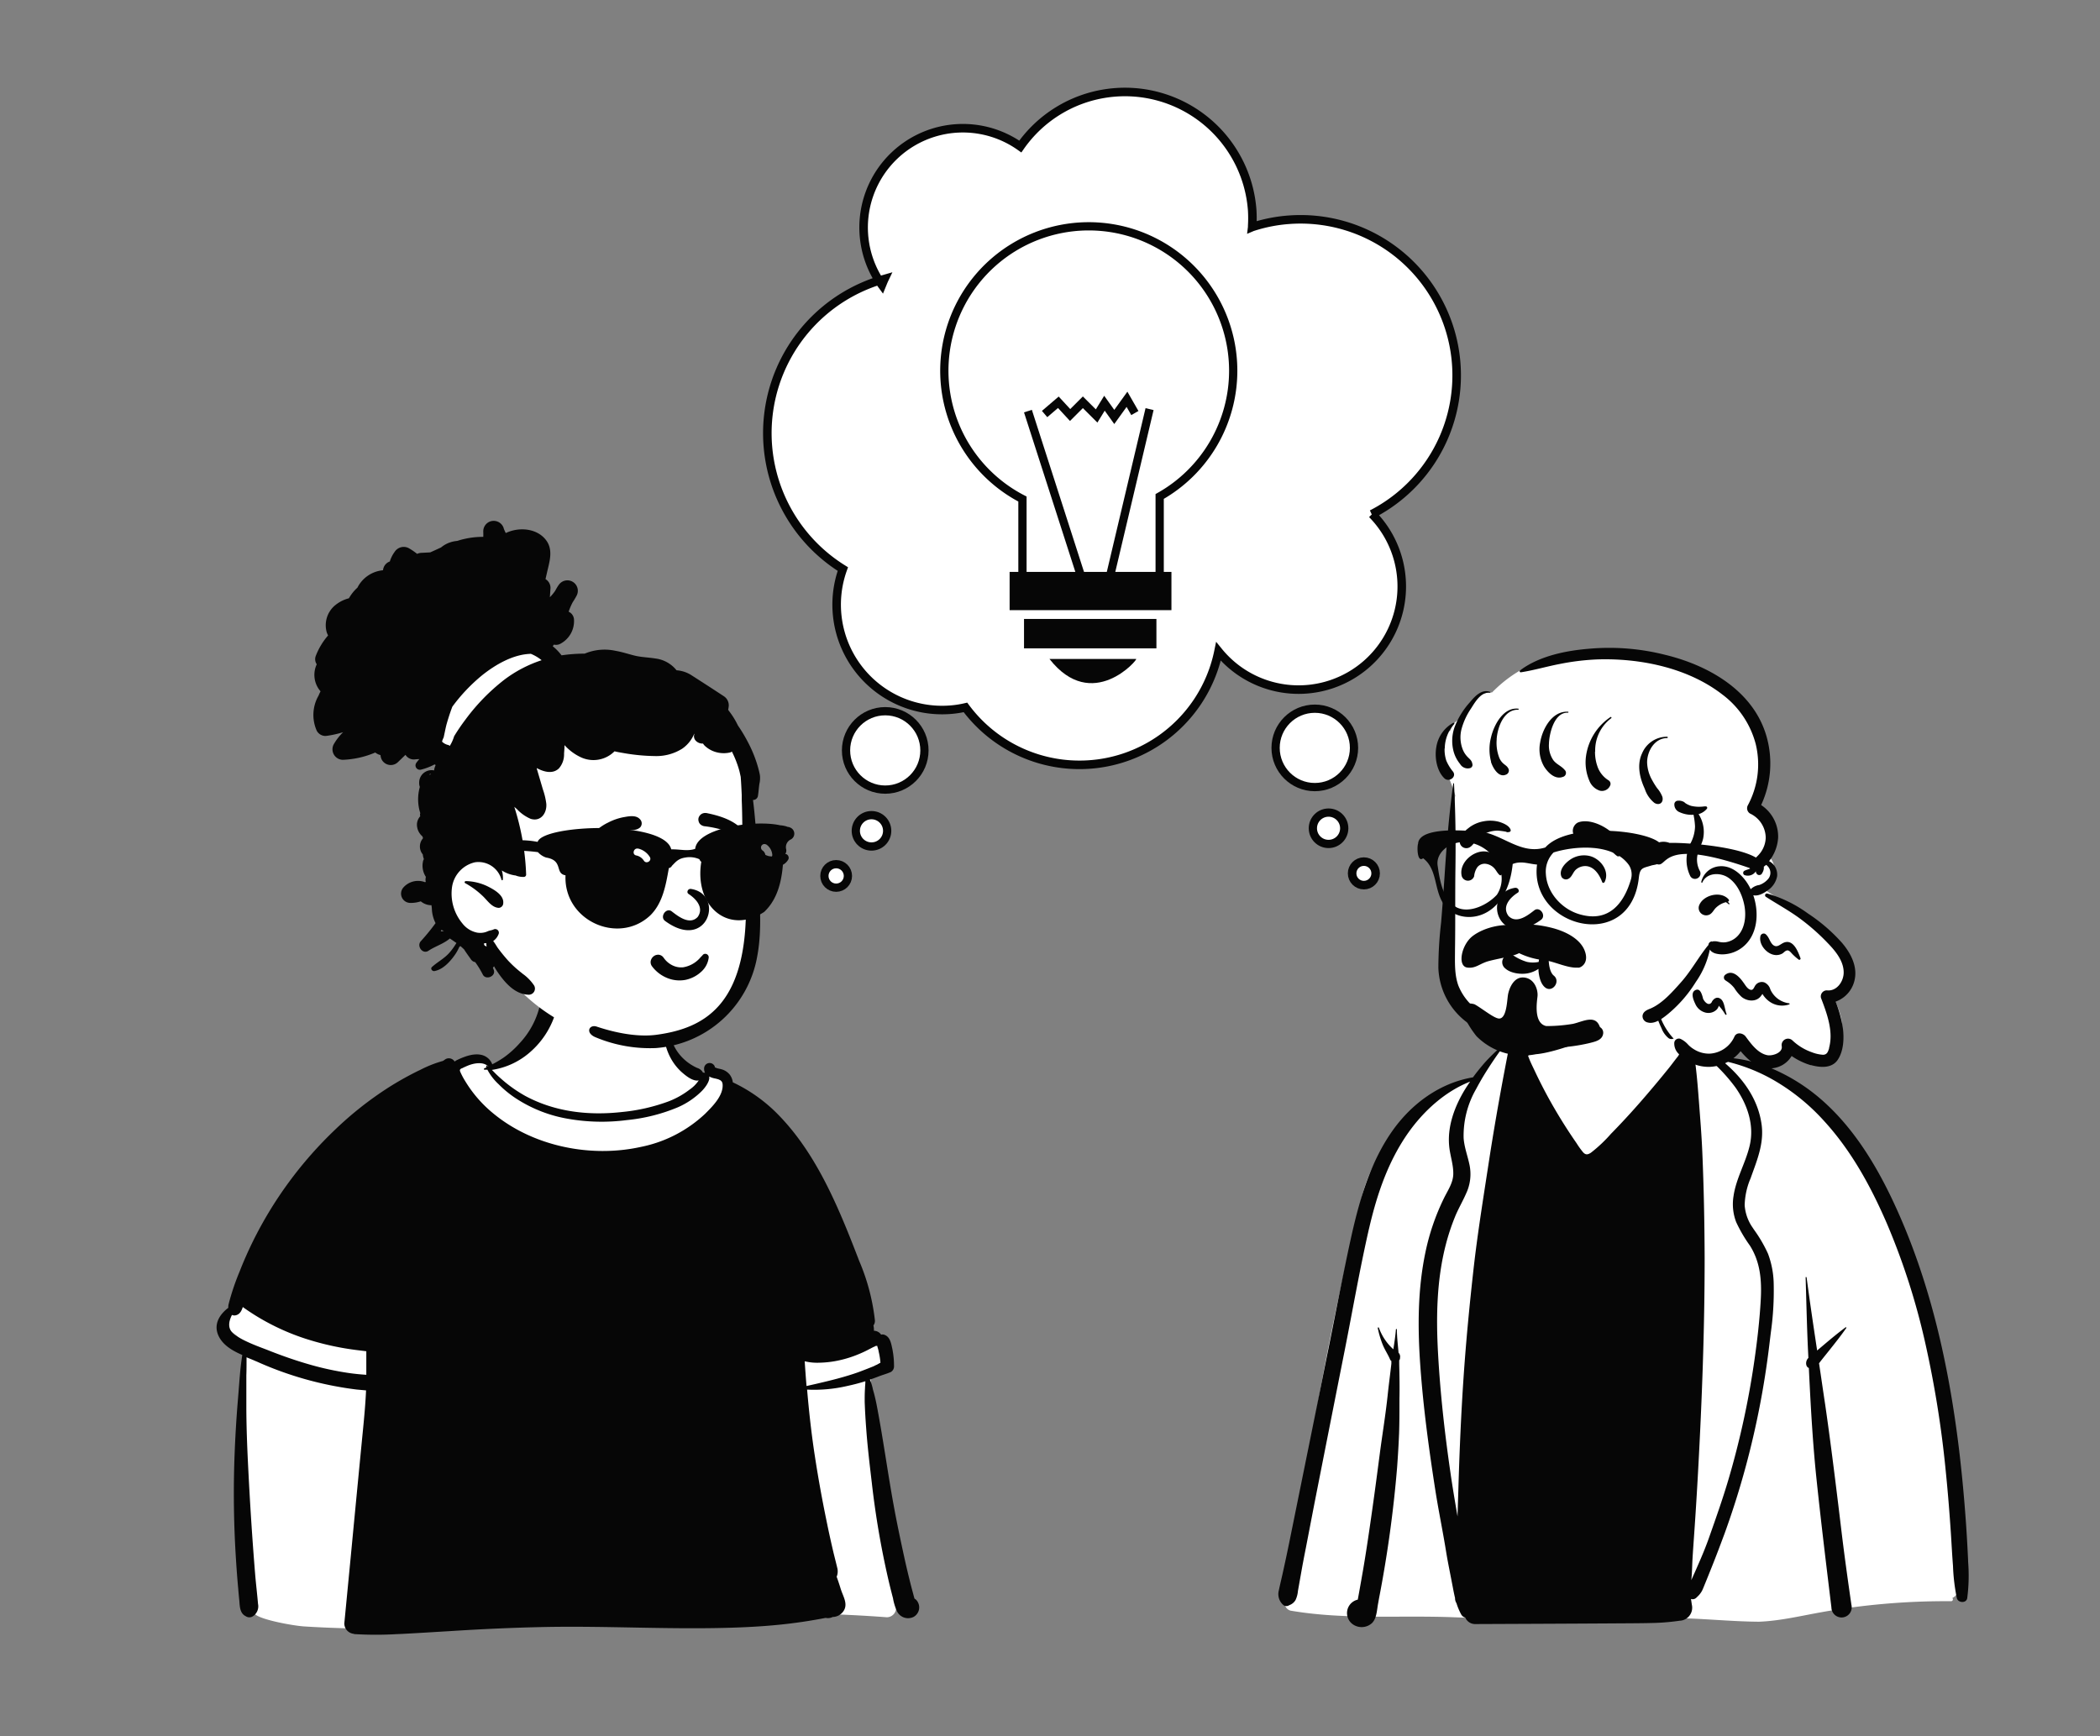 <svg id="Capa_1" data-name="Capa 1" xmlns="http://www.w3.org/2000/svg" viewBox="0 0 508.85 420.81"><rect x="0" y="0" width="508.85" height="420.81" fill="#808080" stroke="none"/><title>Mesa de trabajo 35</title><path d="M332.48,124.59a25,25,0,1,1-37.23,33.29,34.38,34.38,0,0,1-61.31,13.56,24,24,0,0,1-3.81.57,25.54,25.54,0,0,1-25.9-34.1A38.79,38.79,0,0,1,213,68c.22.36.45.72.7,1.06.2-.49.4-1,.61-1.44L213,68a24.05,24.05,0,0,1,34.23-32.49,30.92,30.92,0,0,1,56.19,15.45,32.19,32.19,0,0,1,0,3.8,1.11,1.11,0,0,1,0,.26,1.27,1.27,0,0,1,.18-.06,37.07,37.07,0,0,1,8.81-1.71,37.82,37.82,0,0,1,20,71.37Z" fill="#fff" stroke="#060606" stroke-miterlimit="10" stroke-width="2.07" fill-rule="evenodd"/><g id="Introduction"><g id="variations"><g id="images"><path d="M73.68,394.16q3.79.24,7.59.37c33.07,1.24,66.11-2.53,99.16-3.36a324.37,324.37,0,0,1,34.44.77,2.27,2.27,0,0,0,2.27-2.27c-2.12-18.31-4.77-36.58-6.15-55a8.44,8.44,0,0,1,.46-2.86c.06-.07.39-.88.68-.93-.09.07.34-.05.06,0,1.66-.27,3.29-2.06,2.08-3.78-12.4-19-29.34-36.39-34.79-59-1.29-6.1-5.94-6.48-10.89-9-1.55-.92-5.33-3.47-5.94-5.24-1.47-6.38,1.11-12.64-6.45-15.22-5-1.39-13.81-2.56-18.86-1.1-6.16,2-5.69,9-9.27,13.78-1.85,2.76-5,6.54-7.9,7-1.41.21-2.45-2.64-3.86-2.45-21.94,5.33-51.83,41.7-61.26,61.83-2.13,6.34,4.72,4.43,4.3,10.79-.52,12.08-1.65,27.55-1,39.65.63,7,.17,14.37,2.35,21.13-.59.71.25,1.43.94,1.74C62.53,392.46,71.06,394,73.68,394.16Z" fill="#fff" fill-rule="evenodd"/><path d="M130.8,243.72c.57-2.57,4.66-1.47,4,1.09a20.47,20.47,0,0,1-6.51,10.31,18,18,0,0,1-9.1,4.17c.31.3.61.62.92.93.71.7,1.46,1.35,2.23,2a33,33,0,0,0,5,3.41c7.21,3.87,15.35,4.76,23.4,3.86A45,45,0,0,0,162,266.92a20.13,20.13,0,0,0,4.71-2.57l.37-.28a8.2,8.2,0,0,0,2.23-2.24c-1.43.32-3.24-1.21-4.23-2.09a12.71,12.71,0,0,1-2.67-3.51c-1.32-2.52-2-5.78-.91-8.48a.17.17,0,0,1,.33.05c.33,3.15,1.18,6.1,3.44,8.44a11.78,11.78,0,0,0,3.51,2.5l.19.08a2.47,2.47,0,0,1,1.38,1.12.82.82,0,0,1,.27,0l.22.07a2.23,2.23,0,0,1-.23-1.1,1.34,1.34,0,0,1,2.65-.23c-.06-.19-.14,0,0,.05a.07.07,0,0,1,0-.05v0h0v0h0s0,.06,0,.09v0a.13.13,0,0,0,0-.06v0l.08,0h0l.29.13c.38.14.8.18,1.19.3a3.85,3.85,0,0,1,2.09,1.41,4,4,0,0,1,.66,1.75,38,38,0,0,1,10.16,7c6.57,6.4,11.15,14.42,14.91,22.73,1.91,4.22,3.62,8.54,5.29,12.87l.26.68A50.75,50.75,0,0,1,212,320a1.82,1.82,0,0,1-.36,1.22,4.32,4.32,0,0,1,.12,1.12.91.91,0,0,1,0,.17,2.13,2.13,0,0,1,1.75.95,1.15,1.15,0,0,1,.71,0c1.47.47,1.7,2.08,2,3.43a20.9,20.9,0,0,1,.41,4.25,1.56,1.56,0,0,1-.78,1.37c-.93.41-1.93.67-2.9,1.05-.72.28-1.44.54-2.17.79a11.67,11.67,0,0,1,.75,2.44c.35,1.16.62,2.33.86,3.52,1.57,8.11,2.66,16.3,4.14,24.42.74,4.07,1.59,8.11,2.47,12.15q.65,3,1.38,5.94c.26,1.06.53,2.11.82,3.16l.24.91.15.53h0a2,2,0,0,1,.79.82,2.63,2.63,0,0,1-1,3.61,3,3,0,0,1-4-1.29,12.87,12.87,0,0,1-1-3.24c-.31-1.18-.61-2.37-.9-3.56a209,209,0,0,1-4.24-24.47l-.07-.59c-.5-4.24-1-8.48-1.3-12.74q-.24-3.13-.35-6.27c0-1.08,0-2.16.08-3.24,0-.47.07-.95.08-1.42V335c0-.05,0-.11,0-.18v-.08c-1.46.46-2.94.84-4.43,1.16a35.44,35.44,0,0,1-9.68.87c.46,5.38,1.05,10.74,1.87,16.06q1.18,7.7,2.75,15.33c.51,2.55,1.07,5.1,1.66,7.64.32,1.36.68,2.71,1,4.07a3.4,3.4,0,0,1-.12,2.25c.37,1,.71,2.05,1,3l.1.29c.58,1.69,1.68,3.42.53,5.08a3.21,3.21,0,0,1-2.53,1.38l-.06,0a2.51,2.51,0,0,1-1.7.22c-.87.17-1.75.33-2.63.48-2.16.38-4.34.69-6.52.95-4.15.49-8.33.76-12.5.91-15.3.55-30.6-.41-45.9-.14-7.8.15-15.59.5-23.37,1-3.88.23-7.77.48-11.65.68l-1.21.05a86.25,86.25,0,0,1-10.42,0,.34.34,0,0,1-.16-.07,2.54,2.54,0,0,1-2.28-2.52L85,377.15q1.38-14.5,2.79-29l.14-1.4c.32-3.26.62-6.52.77-9.79l-2.31-.21A84,84,0,0,1,62.28,330l-.32-.13c-.69-.31-1.45-.61-2.22-.93,0,1.48,0,3-.05,4.42,0,2.43,0,4.86,0,7.28,0,5,.2,10,.45,15,.44,8.81,1,17.62,1.73,26.42.2,2.21.46,4.42.65,6.63a2.88,2.88,0,0,1-1.35,3.08,1.57,1.57,0,0,1-1.62-.08C58.14,391,58.1,389.4,58,388c-.11-1-.2-2.07-.29-3.11-.2-2.21-.37-4.43-.51-6.64a247.91,247.91,0,0,1-.33-26.43q.25-6.19.76-12.38l.08-1c.28-3.29.46-6.74,1-10.06-2.33-1-4.63-2.34-5.7-4.52-1.39-2.83.14-5.26,2.31-6.92a2.79,2.79,0,0,1,.06-.82,57.42,57.42,0,0,1,2.67-7.94c1-2.58,2.14-5.13,3.37-7.62a96.29,96.29,0,0,1,19.78-26.79,84.27,84.27,0,0,1,13.07-10.3,76.27,76.27,0,0,1,7.16-4l.37-.17a28.65,28.65,0,0,1,5.54-2.19l.61-.42a1.64,1.64,0,0,1,2.21.58,3.39,3.39,0,0,1,.75-.45l.28-.13c1.71-.77,3.76-1.49,5.62-1a3.65,3.65,0,0,1,2.47,2.24,24.74,24.74,0,0,0,2.75-1.62,22.81,22.81,0,0,0,3.93-3.54A20,20,0,0,0,130.8,243.72Zm81.74,82.42a1.24,1.24,0,0,1-.51.05c.32,0-.31.22-.49.31h0l-1,.52c-.75.4-1.52.76-2.31,1.09a27.47,27.47,0,0,1-4.78,1.54,24.7,24.7,0,0,1-4.92.6,12.67,12.67,0,0,1-3.54-.35q.19,3,.44,6l2.25-.51c2.24-.52,4.48-1.05,6.7-1.69,1.66-.48,3.3-1,4.92-1.65.85-.32,1.69-.66,2.53-1a12,12,0,0,0,1.18-.62l.33-.18a17.19,17.19,0,0,0-.42-2.65C212.85,327.1,212.67,326.62,212.54,326.14ZM58.83,316.76c-.29.92-.73,1.79-1.72,2a1.39,1.39,0,0,1-.9-.09l-.06.12c-.82,1.68-1.06,3.46.83,4.76a19.72,19.72,0,0,0,2.74,1.54c1.71.82,3.54,1.48,5.26,2.14l.34.14c3.08,1.21,6.21,2.31,9.39,3.23a71.78,71.78,0,0,0,9.83,2.15c1.4.2,2.81.34,4.22.43,0-1.9,0-3.8,0-5.71l-1.48-.18c-1.47-.17-2.93-.38-4.39-.64a67.67,67.67,0,0,1-9-2.26A55.73,55.73,0,0,1,58.83,316.76Zm59.52-58.27c-1.23-1.3-3.59-.83-5.08-.2-.45.19-.9.39-1.33.62l-.09,0c-.5.29-.5.46-.25,1a17.73,17.73,0,0,0,1.18,2.19,30.4,30.4,0,0,0,6.91,7.87c9.63,7.87,23.46,10.64,35.51,8a31.85,31.85,0,0,0,15.61-8l.38-.38c1.72-1.72,4.07-4.2,3.91-6.75-.08-1.22-1.08-1.29-2.1-1.53a4.22,4.22,0,0,1-1.16-.43c.28,1.2-1.21,3-2,3.74a19,19,0,0,1-5.59,3.73,42.68,42.68,0,0,1-12.35,3.1,47.18,47.18,0,0,1-14.43-.34,33.25,33.25,0,0,1-11.77-4.48,25.76,25.76,0,0,1-4.6-3.59l-.29-.29a13.25,13.25,0,0,1-2.71-3.51c-.22,0-.44,0-.67,0s-.24-.23-.08-.31l.53-.28a2.45,2.45,0,0,1-.08-.29.1.1,0,0,1,.15-.11l.3.2Z" fill="#060606" fill-rule="evenodd"/><path d="M181.05,198.24c-.51-6.5.27-13.31-2.23-19.48-4.37-10.25-16.61-13.67-26.11-17.57-3.8-1.12-16.6-1.28-21.05-2.77-10.08-3.36-12.48-7.38-20.49-1a8.7,8.7,0,0,0-2.82,3.91h0a2.17,2.17,0,0,0,.41,1.88,13,13,0,0,0-3.14,13.59c5.81,12.3,5.54,18.95,3.66,32.17-2.44,12.35,3.15,16.86,12.4,23.57a2.3,2.3,0,0,0,0,2.35c10.7,15,30.89,22.23,48.18,14.59,7-3.12,10.15-10.6,11.94-17.35a48.15,48.15,0,0,0,1-23.21A94.92,94.92,0,0,1,181.05,198.24Z" fill="#fff" fill-rule="evenodd"/><path d="M119.3,126.25a2.55,2.55,0,0,1,2.75,1.75l0,.06c.15.39.32.76.5,1.13,3.25-1.59,7.89-1.18,10,2.05,1.47,2.31.57,5,0,7.49l-.37,1.62a2.46,2.46,0,0,1,1.21,2.07v.07l-.15,2.25a11.84,11.84,0,0,0,1.28-1.55c.26-.48.55-1,.86-1.42a2.53,2.53,0,0,1,4.36,2.55,16.86,16.86,0,0,1-.95,1.6,14.66,14.66,0,0,0-1,2.33,2.2,2.2,0,0,1,1.3,2,6.2,6.2,0,0,1-3.12,5.66,2.25,2.25,0,0,1-1.75.31l-.29.39a12.79,12.79,0,0,1,2.14,2.21,37.62,37.62,0,0,1,5.61-.41,12.39,12.39,0,0,1,7.49-.68c1.59.27,3.11.79,4.67,1.17s3.31.41,5,.69a7.74,7.74,0,0,1,5.09,2.85,7.66,7.66,0,0,1,3.71,1.26c2.58,1.65,5.14,3.31,7.71,5a2.63,2.63,0,0,1,1.18,2.78v.07l-.09.47.2.29a19.1,19.1,0,0,1,2.16,3.5,37.39,37.39,0,0,1,2.54,4.26,30.68,30.68,0,0,1,2.43,6.21c.14.54.28,1.09.37,1.64A6.14,6.14,0,0,1,184,190c-.14,1-.19,1.92-.34,2.87a1.17,1.17,0,0,1-1.2,1c.21,1.61.37,3.23.51,4.83.21,2.3.35,4.6.47,6.9a5.51,5.51,0,0,0,2.8,1.87A6.42,6.42,0,0,0,190,207c.75-.27,1.37.68,1,1.31-1.15,2-3.63,2-5.5,1.1a5.16,5.16,0,0,1-2-1.61c0,.67.06,1.34.1,2l0,.6c.38,7.09,1.2,14.42-.13,21.44A26.94,26.94,0,0,1,158.86,254a34.11,34.11,0,0,1-14.48-2.59c-2.67-1.06-1.63-3.23.22-2.61,3.19,1.07,9.05,2.65,14.3,2,12.37-1.62,22.86-7.8,21.78-34.44-.15-3.77-.63-7.55-.73-11.33s-.06-7.39-.22-11.08l0-1.26c-.07-1.47-.14-2.94-.25-4.42-.13-.57-.24-1.15-.4-1.71a25.37,25.37,0,0,0-1.74-4.42,1.13,1.13,0,0,1-.52.24,6.88,6.88,0,0,1-4.2-.42,6.5,6.5,0,0,1-1.72-1.11,2.64,2.64,0,0,1-.55-.65,2.23,2.23,0,0,1-1.74-.67,1.55,1.55,0,0,1-.36-1.62l0-.05-.05,0a8.15,8.15,0,0,1-2.89,3.58,11.77,11.77,0,0,1-6.65,1.79,47.11,47.11,0,0,1-7.76-.76c-.67-.11-1.33-.23-2-.39l-.08.08a7.2,7.2,0,0,1-7.95,1.42,12.29,12.29,0,0,1-4.08-3c0,.66-.06,1.32-.11,2l0,.26a5.13,5.13,0,0,1-1.26,3.39c-1.48,1.42-3.64.85-5.35-.08v.14l1.39,4.72.1.34a16.51,16.51,0,0,1,.81,3.4c.2,2.24-1.29,4.45-3.77,3.7a9.8,9.8,0,0,1-3.35-2.37l-.63-.54a60.69,60.69,0,0,1,2.87,16.44.56.56,0,0,1-.54.54,5,5,0,0,1-2.07-.37h-.12a8,8,0,0,1-3.17-1.2,5.77,5.77,0,0,1,.26,2.21c0,.19-.31.25-.35,0a5.77,5.77,0,0,0-6.39-4.19,7.24,7.24,0,0,0-5.56,5.89,11.31,11.31,0,0,0,2.5,8.94,6,6,0,0,0,3.56,2.22,4.53,4.53,0,0,0,2-.11c.27-.08.52-.2.78-.3s.82-.18,1.17-.34a.89.89,0,0,1,1.21,1.21,3.5,3.5,0,0,1-1.27,1.58c.48.58.91,1.39,1.08,1.61a39.21,39.21,0,0,0,2.58,3.17,27.65,27.65,0,0,0,3.09,2.83l.46.37a10.87,10.87,0,0,1,2.72,2.81,1.49,1.49,0,0,1-1.28,2.22c-3.44-.05-5.94-3.07-7.73-5.72a13.65,13.65,0,0,1-.71-1.18,3.07,3.07,0,0,1-.27.36l.2.52c.58,1.56-1.93,2.58-2.66,1.12a22.89,22.89,0,0,0-1.83-3,1.53,1.53,0,0,1-1-.62c-.55-.8-1.18-1.62-1.7-2.47q-.44-.42-.9-.81l-.27.24a10.85,10.85,0,0,1-1.45,2.43l-.12.17c-1.13,1.42-2.6,2.88-4.42,3.22-.56.11-1.09-.58-.6-1,1.27-1.15,2.78-1.93,4-3.21a14.27,14.27,0,0,0,1.57-2.05l.11-.17.23-.37-1.59-1.09c-1.46,1.25-3.36,1.82-5,2.85l-.16.11c-1.46,1-3-1.19-1.82-2.37a50.7,50.7,0,0,0,3.51-4.31,8.32,8.32,0,0,1-.89-3.34c0-.34-.07-.67-.1-1a4,4,0,0,1-2.34-.75l-.26-.19a7.75,7.75,0,0,1-2.59.38,2.25,2.25,0,0,1-1.57-3.79A4.74,4.74,0,0,1,103,213.8l.17-.09a2.16,2.16,0,0,1,0-1.05l0-.19a4.89,4.89,0,0,1-.74-2,4.68,4.68,0,0,1,.07-1.71c0-.19.14-.38.21-.58a3.66,3.66,0,0,1-.26-1.11l-.12-.15a3,3,0,0,1,.14-3.73,1.23,1.23,0,0,1,0-.19c0-.11-.1-.22-.14-.33a3.78,3.78,0,0,1-1.3-3,3.14,3.14,0,0,1,.81-1.87,1,1,0,0,1,0-.73,11.07,11.07,0,0,1-.11-6.36,2.58,2.58,0,0,1-.16-1,3,3,0,0,1,3.61-3v0a4.45,4.45,0,0,1,.39-1.31.68.68,0,0,1-.26-.15,14.18,14.18,0,0,1-3.3,1.27,1.06,1.06,0,0,1-1.19-1.55,7.25,7.25,0,0,1,.8-1,11,11,0,0,0-1.26.09,2.42,2.42,0,0,1-2.11-1.13l-1.86,1.8A2.48,2.48,0,0,1,92.21,183a3.41,3.41,0,0,1-1.28-.63,22.06,22.06,0,0,1-7.86,1.77,2.55,2.55,0,0,1-2.18-3.8,13.27,13.27,0,0,1,2.25-2.89,25.51,25.51,0,0,1-4.2.91,2.42,2.42,0,0,1-2.18-1.25,9.4,9.4,0,0,1,.28-8.26l.17-.31c.14-.35.3-.7.46-1a6.06,6.06,0,0,1-.92-6.55A2.2,2.2,0,0,1,76.5,159a16.58,16.58,0,0,1,3-5,5.8,5.8,0,0,1-.33-.76,6.29,6.29,0,0,1,1.8-6.35,8.64,8.64,0,0,1,3.58-1.9,10.13,10.13,0,0,1,2.07-2.58,2,2,0,0,1,.1-.21,7.74,7.74,0,0,1,6.09-4,2.49,2.49,0,0,1,1.65-2.13,7.64,7.64,0,0,1,1.15-2.3,2.61,2.61,0,0,1,3.46-.91,15.06,15.06,0,0,1,2,1.37,2.82,2.82,0,0,1,1-.25h.09l2.08-.11c.87-.38,1.74-.79,2.62-1.19a7,7,0,0,1,1.74-1.06,7.28,7.28,0,0,1,2.21-.53,16.33,16.33,0,0,1,1.82-.5,19.68,19.68,0,0,1,4.47-.48,11.73,11.73,0,0,0,0-1.19v-.2A2.53,2.53,0,0,1,119.3,126.25Zm-1.46,102.31c-.21,0-.42.08-.62.1l.18.47.51.27A4.14,4.14,0,0,1,117.84,228.56ZM107,225.33l-.14.26-.07.12a5.27,5.27,0,0,1,.89,0v0l-.11,0A5.3,5.3,0,0,1,107,225.33Zm5.86-11.8a12.8,12.8,0,0,1,5.16,1.21l.14.07c1.5.75,4,2.12,3.78,4.1a1.14,1.14,0,0,1-1.11,1.11c-1.76-.12-2.77-1.9-4-3a20,20,0,0,0-4.13-3,.25.25,0,0,1,.1-.46Zm-8.47-26c-.45,0-.3.45-.07.09Zm24.17-29.07c-4.24.12-8.51,2.62-11.69,5.15a41.76,41.76,0,0,0-7.26,7.65c-.54,1.41-1,2.85-1.41,4.29-.26,1-.42,1.92-.64,2.89l-.06.29a4.67,4.67,0,0,0-.39,1,3,3,0,0,0,1.43.8.84.84,0,0,1,.44.25,9.74,9.74,0,0,0,1.06-2.35v0a48.32,48.32,0,0,1,2.76-4.06,49.09,49.09,0,0,1,9.37-9.62,31,31,0,0,1,9.07-4.75A10.19,10.19,0,0,0,128.55,158.42Z" fill="#060606" fill-rule="evenodd"/><path d="M161.63,237a8.63,8.63,0,0,1-3.62-2.79,1.7,1.7,0,0,1-.34-1.29,1.94,1.94,0,0,1,.73-1.18,1.78,1.78,0,0,1,1.31-.35,1.63,1.63,0,0,1,1.1.73l.07.09a5.57,5.57,0,0,0,2.08,1.75,4.73,4.73,0,0,0,2.58.46,6.93,6.93,0,0,0,4.21-2.42l.48-.49a.78.78,0,0,1,.39-.31.9.9,0,0,1,.54,0,.88.88,0,0,1,.43.33.82.82,0,0,1,.14.52,5.47,5.47,0,0,1-1.79,3.43,8,8,0,0,1-3.9,2,7.89,7.89,0,0,1-4.41-.48Zm5.12-20.41c1.59,1,4,3.23,2.31,5.63-2,2.13-4.93-.31-6.37-1.41-1.33-.85-2.82,1.34-1.59,2.34,10.36,7.67,14.56-6.31,6.45-7.7C166.66,215.25,166.33,216.25,166.75,216.55Zm-18.57-8.93c.18-2.18,3.51-2.68,3.84-.52a8.86,8.86,0,0,1-.92,5.47,1.63,1.63,0,0,1-3.09-.63A17.86,17.86,0,0,1,148.18,207.62Zm25.37-1a1.78,1.78,0,0,1,1.94-.79c2.51.73,1.77,4.3.89,6a1.75,1.75,0,0,1-2.73.35c-1.14-1.35-1.69-4.05-.24-5.39A2.43,2.43,0,0,1,173.55,206.66Zm-22.49-8.61.4-.07c1.23-.22,2.75-.42,3.62.57a1.42,1.42,0,0,1,0,2c-1.09.89-2.29.54-3.6.62a14.63,14.63,0,0,0-3.14.53,21.44,21.44,0,0,0-6.06,3.14c-.26.17-.52-.15-.39-.39a12.52,12.52,0,0,1,5.46-5.1A13.62,13.62,0,0,1,151.06,198.05Zm20.2-1,.31.07c3.3.69,7.59,2.07,9.16,5.31.06.46,0,.56-.06.62l0,0a.41.41,0,0,1-.27.19l-.17,0a9.43,9.43,0,0,1-1.83-.72l-.6-.29a16.5,16.5,0,0,0-2.12-.91,25.16,25.16,0,0,0-4.85-1.07,1.92,1.92,0,0,1-1-.37,1.43,1.43,0,0,1-.54-.83,1.47,1.47,0,0,1,.16-1.24,1.64,1.64,0,0,1,.77-.66A1.8,1.8,0,0,1,171.26,197.06Z" fill="#060606" fill-rule="evenodd"/><path d="M191.28,200.46l-.52-.09a2,2,0,0,0-.49-.17A7.92,7.92,0,0,0,189,200c-6-1.35-20,.57-20.55,5.72-1.92.64-3.58.07-5.8.12-1.7-7.08-31-6.08-32.38-1.81h0a22.13,22.13,0,0,0-4.9-.39,42.94,42.94,0,0,0-9.85.92c-6.06,1-14.32,2.1-10.11,9.66h0a1.2,1.2,0,0,0,2-.87c-1.42-3.58,1.78-4,4.24-5a41.31,41.31,0,0,1,18.7-1.83,4.59,4.59,0,0,0,2,1.31c4.24.7,2,3.85,4.68,4.3-.49,11,12.81,16.94,20.51,9.74,3.08-3,3.81-7.47,4.53-11.49a1.06,1.06,0,0,0,.75-.56c.91-.91,1.48-1.74,3.27-2a5.85,5.85,0,0,1,3.36.4l.16.29a1,1,0,0,0,.32.34c-1.77,10.91,6.7,17.81,15.24,12.15,3.72-3.49,4.5-8.84,4.66-13.62a1.45,1.45,0,0,0,.65-1.63,2.07,2.07,0,0,1,1.22-2.35,1.6,1.6,0,0,0-.38-2.9m-36.73,5.17c-1.06-.23-1.51,1.41-.45,1.64a2.88,2.88,0,0,1,1.82,1.19l.05.07c.58.92,2,.07,1.46-.86A4.59,4.59,0,0,0,154.55,205.63Zm31.07-1a.84.84,0,0,0-1.15.3.87.87,0,0,0,.26,1.14l0,0a1.62,1.62,0,0,1,.67,1v.05c0,1.09,1.73,1.1,1.69,0A3.3,3.3,0,0,0,185.62,204.62Z" fill="#060606" fill-rule="evenodd"/></g></g></g><g id="Introduction-2" data-name="Introduction"><g id="variations-2" data-name="variations"><g id="images-2" data-name="images"><path d="M316,360.14A26.32,26.32,0,0,0,314.5,371a144.71,144.71,0,0,1-3.15,17,1.93,1.93,0,0,0,1.33,2.33c13.05,2.25,26.33,1.1,39.55,1.61,14.14.54,29.59.91,42.3.91,10.57-1.68,21.12.1,31.7.17,5.1-.2,10.08-1.41,15.09-2.3a170.78,170.78,0,0,1,31.44-2.67.44.44,0,0,0,.3-.77c4.15-2,1.34-13.78,1.4-18-2.42-24.22-5.11-49.11-15-71.58-3.53-7.66-7.37-14.8-12.9-21.17-1.08-1.61-2.4-3.57-3.58-5.16-5.6-7.56-12.73-11.29-21.16-14.25-1.83-.64-4.82-.12-6.64-.85-2-.83-3.78-3.14-5.75-4.1a57.38,57.38,0,0,1-6.18-3.08c-2.53-16.15-21.41-21.86-29-7.26-1.43,2.77-2.17,8.9-4.53,11a3.84,3.84,0,0,1-3.85.82c-.34-.09.57-1.62,0-1.43-3.62,1.2-6.22,7.73-8.91,9.25-14,5.37-24.39,16.16-27.32,30.05Q321.27,325.53,316,360.14Z" fill="#fff" fill-rule="evenodd"/><path d="M334.13,321.8a12.9,12.9,0,0,0,3.49,5.2c.25-1.6.5-3.2.62-4.8a.12.12,0,0,1,.24,0c0,1.87.25,3.75.4,5.63a1.38,1.38,0,0,1,.35,1.29l0,.17a1,1,0,0,1-.19.38c0,.34,0,.68,0,1,.07,2.76.12,5.51.06,8.27l0,.71c0,2.58,0,5.17-.09,7.76-.11,2.75-.28,5.49-.48,8.24a294.93,294.93,0,0,1-4.38,31.72l-.25,1.39c-.27,1.5-.32,3.5-1.47,4.61a3.72,3.72,0,0,1-4.18.55,3.34,3.34,0,0,1,.75-6.25l.28-1.52q.54-3,1.05-5.94c.8-4.7,1.48-9.41,2.15-14.12s1.25-9.16,1.85-13.74,1.39-9.34,1.89-14l.12-1.12c.25-2.25.55-4.49.8-6.74l0-.33h0l0-.33a.82.82,0,0,1-.32-.39c-.52-1.22-1.28-2.33-1.78-3.57a23.16,23.16,0,0,1-1.19-4A.11.11,0,0,1,334.13,321.8Zm38.36-74.72a6.54,6.54,0,0,1,.51,4.52,7.74,7.74,0,0,1-2.74,4.24c.09.24.17.49.27.73.39,1,.9,2,1.37,3l.26.55c.87,1.82,1.79,3.63,2.75,5.41a125,125,0,0,0,7,11.37l.11.16a20.7,20.7,0,0,0,1.55,2.16c.63.72,1.16.63,1.91.15l.09-.07a34.44,34.44,0,0,0,4.77-4.51l.48-.49c2.87-2.95,5.63-6,8.31-9.14,1.59-1.86,3.16-3.73,4.69-5.63,1-1.19,1.88-2.43,2.84-3.63a15.1,15.1,0,0,1,2.18-3.12,1.09,1.09,0,0,1,.76-.38l-.18-.18a.14.14,0,0,1,.17-.21,48.47,48.47,0,0,1,6.68,4.25,32.5,32.5,0,0,1,12.27,2.36A45.07,45.07,0,0,1,440.77,266c7.71,6.52,13.24,15.29,17.56,24.32,9.16,19.16,13.83,40.05,16.37,61,.72,6,1.27,12,1.69,18q.3,4.41.5,8.83v.26a42.58,42.58,0,0,1-.21,8.89c-.21,1.31-2.22,1.19-2.52,0a46.4,46.4,0,0,1-.93-7.81c-.21-2.62-.34-5.24-.51-7.86-.34-5.12-.75-10.23-1.27-15.33a253.41,253.41,0,0,0-4.87-30.5,166.7,166.7,0,0,0-9.36-29.26c-3.89-9-8.64-17.7-15.3-24.95a50.2,50.2,0,0,0-12.14-9.82A42.46,42.46,0,0,0,417.2,257c4.94,4,8.87,9.26,9.68,15.74.54,4.41-1.11,8.4-2.56,12.44l-.11.32L424,286a17.65,17.65,0,0,0-1.25,6.08,10.79,10.79,0,0,0,2,5.53l.14.22.15.22a33.7,33.7,0,0,1,3.35,5.75,21.71,21.71,0,0,1,1.39,7.13,71.93,71.93,0,0,1-.65,11.71l-.09.7-.29,2.39A208.09,208.09,0,0,1,423,355.45q-2.22,8.21-5.11,16.18c-1,2.69-2,5.36-3.06,8-.53,1.33-1.06,2.65-1.61,4-.26.61-.49,1.25-.78,1.85a5.31,5.31,0,0,1-1.12,1.45l-.32.31a1.25,1.25,0,0,1-1.26.26l.21,1.4a3.16,3.16,0,0,1-2.95,3.88,55.23,55.23,0,0,1-5.6.52c-2,.06-4.05.09-6.08.1q-12.06.08-24.11.13l-13.84.06a2.59,2.59,0,0,1-2.32-1.57,1.56,1.56,0,0,1-1-.79,14.43,14.43,0,0,1-1.13-2.7,2.2,2.2,0,0,1-.35-1.19v-.07l-.09-.39c-.15-.65-.28-1.31-.41-2l-.23-1.19c-.47-2.49-1-5-1.41-7.49-.81-5.08-1.87-10.12-2.66-15.2-1.54-9.91-2.9-19.91-3.61-29.92-.66-9.21-.67-18.54,1.24-27.61a55.39,55.39,0,0,1,4.47-13.06c.89-1.83,2.19-3.67,2.27-5.77.08-2.37-.81-4.67-1-7-.43-4.8,1.38-9.59,3.84-13.62.4-.64.81-1.27,1.24-1.89-6.09,2.39-11.26,7.12-15,12.41-4.84,6.89-7.51,14.75-9.41,22.87l-.13.53-.12.53c-2.13,9.43-3.79,19-5.66,28.45q-2.94,14.81-5.86,29.62c-.54,2.76-1.09,5.52-1.63,8.28l-2,10.37c-.41,2.07-.81,4.14-1.17,6.22-.25,1.39-.49,2.78-.74,4.17a6.4,6.4,0,0,1-.58,2.19,2.82,2.82,0,0,1-1.36,1.18l-.13.06-.15.07a1.18,1.18,0,0,1-1.4-.18,3.49,3.49,0,0,1-1-3.5c.27-1.3.59-2.6.88-3.91q.85-3.81,1.63-7.63l3.06-15.1q3.09-15.19,6.14-30.41c2-9.8,3.83-19.64,6-29.39,2-8.77,4.65-17.68,9.93-25.08,4.66-6.52,11.47-11.46,19.4-12.79.72-1,1.48-1.94,2.26-2.87,1.61-1.93,3.57-3.67,5.35-5.44.12-.11.34,0,.24.18a92.87,92.87,0,0,0-5.53,8.17c-.55.94-1.08,1.88-1.59,2.84a22.66,22.66,0,0,0-3,11.81c.15,2.23.95,4.27,1.41,6.45a11,11,0,0,1-.8,7c-.87,2-2,3.87-2.79,5.89a52.74,52.74,0,0,0-2.1,6.37c-2.25,8.61-2.41,17.63-1.92,26.47.53,9.66,1.61,19.3,3,28.88.38,2.67.82,5.34,1.27,8l.45,2.66.21-6.68c.26-8.83.63-17.66,1.22-26.48s1.42-17.5,2.39-26.22c.72-6.54,1.69-13,2.69-19.52l.6-3.89.64-4.15c1.46-9.39,3.15-18.72,5-28.05,0-.2.39-.16.37.05l-.06.66a1.93,1.93,0,0,1,1.67-.59c.42-.28.86-.49,1.26-.81a6.4,6.4,0,0,0,1.17-1.32,9.29,9.29,0,0,0,1.5-3.33A.35.35,0,0,1,372.49,247.08Zm65.27,62.52c.78,5.91,1.66,11.8,2.55,17.69l1.54-1.3c1.76-1.49,3.51-2.95,5.36-4.32.1-.07.23.07.17.16-1.32,1.9-2.75,3.69-4.19,5.5-.75.94-1.51,1.87-2.24,2.82l-.18.24c.52,3.41,1,6.81,1.52,10.23,1.18,8.16,2.2,16.34,3.2,24.53l.79,6.55c.7,5.75,1.5,11.48,2.33,17.21a2.46,2.46,0,1,1-4.84.66c-1.26-10.39-2.53-20.78-3.62-31.19-.87-8.31-1.35-16.63-1.76-25l-.09-1.85a1,1,0,0,1-.59-.65,1.81,1.81,0,0,1,.48-1.79l-.1-2c-.27-5.84-.39-11.68-.57-17.53C437.52,309.45,437.74,309.46,437.76,309.6ZM410.87,254h0l0,.14a8.06,8.06,0,0,1-.41,1.13c.55,3.59.87,7.22,1.14,10.85l.07.86c.3,4,.64,8.08.81,12.12.37,8.59.54,17.19.57,25.78,0,17.19-.64,34.37-1.58,51.53q-.39,7.21-.89,14.43c-.16,2.37-.34,4.74-.48,7.11-.09,1.65-.09,3.36-.29,5,.54-1.18,1.07-2.36,1.58-3.55,1-2.26,1.94-4.52,2.76-6.85,1.64-4.66,3.29-9.31,4.69-14.06a206,206,0,0,0,6.29-28.95c.69-4.83,1.25-9.71,1.52-14.58.25-4.67-.09-9.09-2.65-13.12a34.55,34.55,0,0,1-3.31-5.67,12.13,12.13,0,0,1-.64-6.29c.61-4.25,2.9-8,3.9-12.17,1.2-5-.52-10-3.41-14.13a41.68,41.68,0,0,0-5.44-6.05l-.41-.39-.41-.38c-1.12-1-2.26-2.07-3.37-3.12A1.23,1.23,0,0,1,410.87,254Zm-7.88-9.1a18.17,18.17,0,0,0,1.4,2.56,14,14,0,0,1,1.87,2.69,1.27,1.27,0,0,1-.33,1.27l-.09.07-.18.13a1.26,1.26,0,0,1-1.32,0,5.64,5.64,0,0,1-1.74-2.43l-.18-.38a20,20,0,0,1-1.21-3.35,12.49,12.49,0,0,1-.13-6.56.1.1,0,0,1,.19,0A34,34,0,0,0,403,244.93Z" fill="#060606" fill-rule="evenodd"/><path d="M349.54,185.1a52.82,52.82,0,0,1,3.08,7.66c-1.69,9.21-1.24,18.6-1.75,27.92s.12,20.29,8.39,26.24c4,3.23,9.15,3.3,13.84,4.71a2.56,2.56,0,0,0,2.93-1.28,43.29,43.29,0,0,0,26.41-3.55,15.8,15.8,0,0,0,7.87,8.41c4,2,10.23,1.93,12.34-2.68,1.59,1.95,3.14,4.08,5.66,4.84A4.56,4.56,0,0,0,434.5,254c2.29,1.1,7,3.27,7.29,3,.16-.06,3.45-3.23,3.88-4.31,1.59-3.57.33-7.44-1.32-10.75,2.78-.81,5.07-2.84,5-5.93.14-5.91-11.42-13.35-16.06-16.39a2.06,2.06,0,0,0-1.13-1.37,22.79,22.79,0,0,1-4.43-2.6A2.44,2.44,0,0,0,428,214c2.65-1.24,2.51-5.19.16-6.82,1.95-4.19,1.86-10-2.71-12.46,5.29-8.07,2.66-19.21-4.1-25.59-5.64-5.42-13.31-8.17-20.88-9.58-14.33-2.35-28-2.88-38.93,8.26-3.71-.09-6.38,3.25-7.45,6.54-1.39.06-2.22,1.54-2.69,2.73C348.33,178.46,348.31,182.43,349.54,185.1Z" fill="#fff" fill-rule="evenodd"/><path d="M438.08,221.38a41.79,41.79,0,0,1,8.25,7.11c2.15,2.53,3.89,5.84,3,9.25a7.14,7.14,0,0,1-4.54,5,28.72,28.72,0,0,1,1.75,6.38c.32,2.48.21,5.48-1.19,7.65s-4.17,2-6.5,1.36l-.14,0a16.3,16.3,0,0,1-4.58-2.21,6.16,6.16,0,0,1-5.28,3c-3,.05-5.24-2-7.08-4.17a10.1,10.1,0,0,1-7.49,3.8,9.84,9.84,0,0,1-5.32-1.4,10,10,0,0,1-2.17-1.72,3.49,3.49,0,0,1-1.1-2.64,1.11,1.11,0,0,1,1.66-.95,5.76,5.76,0,0,1,1.7,1.33l.1.1a6.7,6.7,0,0,0,1.28,1,6.83,6.83,0,0,0,3.85,1.08,7,7,0,0,0,6-4.15c.55-1.18,2.08-.84,2.71,0,1.3,1.76,2.94,4.06,5.24,4.52,1.17.23,3.73-.52,3.51-2.13v0a1.55,1.55,0,0,1,2.57-1.46A13.11,13.11,0,0,0,439,255a9,9,0,0,0,2.71.62c1,0,1.24-.73,1.5-1.58l0-.13c1-3.69-.31-7.67-1.63-11.18l-.33-.86a1.47,1.47,0,0,1,1.41-1.86c2.38.29,4.09-2.13,4.08-4.35,0-2.85-2.11-5.32-4-7.25l-.23-.24a51.66,51.66,0,0,0-6.72-5.82c-2.54-1.82-5.26-3.31-7.89-5a.44.44,0,0,1,.34-.8A31.38,31.38,0,0,1,438.08,221.38Zm-85.41-11.33c-.1,6.72,0,13.44-.11,20.16,0,2.89-.18,5.9.82,8.66a13.63,13.63,0,0,0,4,5.43c3.93,3.41,9.3,5.06,14.39,5.59a36.23,36.23,0,0,0,9.13-.16,41.49,41.49,0,0,0,4.16-.87,3.22,3.22,0,0,1,2.51,0,1.57,1.57,0,0,1,.9,1.59c-.18,1.46-1.55,1.88-2.78,2.2l-.68.17a42.09,42.09,0,0,1-4.75.82,38.25,38.25,0,0,1-9.26-.05c-5.28-.66-10.67-2.24-15-5.44a17.18,17.18,0,0,1-7.47-13.65,98.35,98.35,0,0,1,.67-11c.31-3.78.59-7.55.84-11.34.49-7.46,1.08-14.86,2.1-22.27,0-.11.17-.07.18,0C352.68,196.63,352.76,203.32,352.67,210.05ZM428,178.31a23.91,23.91,0,0,1-1.26,16.79,9.16,9.16,0,0,1,4.12,7.89,10.13,10.13,0,0,1-2.19,5.7,3.69,3.69,0,0,1,1.94,3.69,5.3,5.3,0,0,1-2.21,3.35c-.95.7-2.34,1.52-3.56,1.23,1.49,4.36,1.05,9.73-2.62,12.61a8,8,0,0,1-4.17,1.68,6.48,6.48,0,0,1-2.28-.15,2.87,2.87,0,0,1-1.08-.53,2.27,2.27,0,0,1-.3-.32v0l-.08-.13a21.12,21.12,0,0,1-3.36,7.81l-.18.28a31.61,31.61,0,0,1-6.67,7.59c-1.23,1-3.14,2.46-4.81,2A1.56,1.56,0,0,1,398,246.2c.09-.9.84-1.33,1.59-1.65l.31-.12c2.57-1.1,4.73-3.38,6.63-5.49l.73-.82c2.52-2.81,4.28-6.15,6.65-9.05l.06,0a.9.9,0,0,1,1-.92c-.21.13-.23.15-.05.07l.21-.1h0l.37,0a2.38,2.38,0,0,1,.71.07l.34.07a4.57,4.57,0,0,0,1.52.1,5,5,0,0,0,2.92-1.47c1.88-1.91,2.17-5,1.68-7.5s-1.73-5.3-4-6.76c-1.92-1.24-5.15-1.15-6.17,1.23-.07.16-.3,0-.27-.12a4.89,4.89,0,0,1,4.4-3.8c2.71-.24,5,1.61,6.49,3.69a12.21,12.21,0,0,1,1.09,1.87,3.79,3.79,0,0,1,1.92-1l.09,0a4.92,4.92,0,0,0,2.06-1.31,2.31,2.31,0,0,0-.34-3.59,4.82,4.82,0,0,1-2.19,1.14,3.46,3.46,0,0,1-.32.46,2.31,2.31,0,0,1-2.78.85.61.61,0,0,1,0-1c.46-.24,1-.35,1.42-.55a1.1,1.1,0,0,1,.08-1.29c.8-1,1.88-1.73,2.59-2.79a6.34,6.34,0,0,0,1.11-3.39,6.55,6.55,0,0,0-3.8-5.87,1.51,1.51,0,0,1-.53-2,20.89,20.89,0,0,0,1.9-14.87,21.93,21.93,0,0,0-8.11-12c-8.37-6.47-19.92-8.82-30.3-8.48a58.79,58.79,0,0,0-9.15,1.12c-3.13.6-6.2,1.52-9.34,2a.26.26,0,0,1-.2-.46c4.71-3.54,11.28-4.83,17-5.27a55.17,55.17,0,0,1,18.1,1.48C413.91,161.2,424.78,167.33,428,178.31Zm-13.21,64.48,0,0c.47-.82,1.3-1.37,2.19-.67s.93,2.51,1.38,3.61c.07.18-.22.29-.31.13a10.93,10.93,0,0,0-1.42-1.95.66.66,0,0,1-.13-.21.55.55,0,0,1-.07.21,2.27,2.27,0,0,1-.42.72,2.87,2.87,0,0,1-2.67.79,3.66,3.66,0,0,1-2.56-2.14c-.43-.88-1.2-2.7,0-3.31s1.6,1,1.86,1.89l0,.1C413,242.85,414.13,244,414.82,242.79Zm9.35-2.92c.77.21.88-.74,1.31-1.21a1.91,1.91,0,0,1,2.06-.58,2.6,2.6,0,0,1,1.43,1.61l.08.2a5.77,5.77,0,0,0,4.52,3.26.14.14,0,0,1,0,.27,5.27,5.27,0,0,1-4.6-.57,6,6,0,0,1-1.82-1.87v0l0,0-.07-.1a3.47,3.47,0,0,1-.3.42l-.11.15c-1.15,1.44-3.29,1.23-4.62.16a10.67,10.67,0,0,1-1.81-2.2,7.56,7.56,0,0,0-1.9-1.67l-.2-.14a.83.83,0,0,1,0-1.41c1.6-1.2,3.19.36,4.14,1.65l.09.13C422.84,238.58,423.32,239.64,424.17,239.87Zm5.45-10.9c1.05.89,1.79-.23,2.79-.57,2-.68,3.1,1.72,3.73,3.37l.17.46c.09.23-.23.49-.43.34a14.12,14.12,0,0,1-1.43-1.24c-.37-.36-.83-1.06-1.35-1s-.85.57-1.22.77a3,3,0,0,1-1.53.36c-2.09-.07-4.26-2.53-3.74-4.63a.81.81,0,0,1,1.19-.48C428.71,227.09,428.79,228.25,429.62,229Zm-10.89-10.45h0l-.09,0a2.66,2.66,0,0,1,.44.45c.09.12-.1.26-.2.16a3,3,0,0,0-.65-.49,5.5,5.5,0,0,0-2.54,1.48c-.46.51-.72,1.11-1.34,1.48a1.83,1.83,0,0,1-2.18-.29,1.77,1.77,0,0,1-.47-1.75c.85-2.63,5.28-3.78,7.17-1.61A.34.34,0,0,1,418.73,218.52Zm-10.49-24,.1.07a5.13,5.13,0,0,0,1.51.72,8.53,8.53,0,0,0,3.14.12l.38,0c.33,0,.43.39.24.59h0a4,4,0,0,1-2,1.28,8,8,0,0,1,1.09,6c-.31,1.28-1,2.45-1.32,3.74a5.79,5.79,0,0,0,.52,4l0,0a1.31,1.31,0,0,1,0,1.3,1.37,1.37,0,0,1-1.15.66,1.29,1.29,0,0,1-1.14-.66,8.91,8.91,0,0,1,0-7.88,9.1,9.1,0,0,0,1.14-4.16,16.88,16.88,0,0,0-.29-2.45l-.07-.4a6.26,6.26,0,0,1-1,0,7.15,7.15,0,0,1-2.36-.61,2,2,0,0,1-1.29-1.8l0-.13a.87.87,0,0,1,.86-.86A2.46,2.46,0,0,1,408.24,194.49ZM404,178.87c-3.06,0-4.88,3.12-4.89,5.89a9.2,9.2,0,0,0,1.22,4.3,18.63,18.63,0,0,0,1.21,1.95,7.06,7.06,0,0,1,1.27,2.1c.36,1.36-.7,2.21-1.92,1.48a7.16,7.16,0,0,1-2.32-3.34l-.3-.7c-1.07-2.53-1.58-5.47-.37-8a6.52,6.52,0,0,1,6.1-4A.17.17,0,0,1,404,178.87Zm-17.51,3.28a10.52,10.52,0,0,0,.77,4.07,6.46,6.46,0,0,0,2.52,2.9,1,1,0,0,1,.44,1.08,2.15,2.15,0,0,1-2.56,1.42,4.08,4.08,0,0,1-2.54-2.4,11.26,11.26,0,0,1-.8-6.07,13.66,13.66,0,0,1,5.91-9.37c.19-.12.34.16.17.29A9.73,9.73,0,0,0,386.53,182.15Zm-36.45-.74a8.53,8.53,0,0,0,.41,2.92,10.79,10.79,0,0,0,1.66,2.71c.88,1.28-1,2.6-2.09,1.61-1.88-1.76-2.42-5.08-2-7.51a8.14,8.14,0,0,1,4.09-5.95.19.19,0,0,1,.23.3A9.09,9.09,0,0,0,350.08,181.41Zm29.84-8.69c-3.2-.09-4.42,4.8-4.55,7.35v.15a6.29,6.29,0,0,0,1.05,4c.74,1,1.95,1.4,2.74,2.35a1,1,0,0,1-.46,1.72c-1.8.67-3.48-.95-4.4-2.35l-.07-.1a8.36,8.36,0,0,1-1-5.87c.53-3.28,2.87-7.67,6.72-7.49C380.09,172.45,380.1,172.72,379.92,172.72ZM367.87,172c-3.44-.08-5,4.2-5.21,7.07v.17a10,10,0,0,0,.64,4.43,3.76,3.76,0,0,0,1,1.39c.56.48,1,.67,1.28,1.4a1.07,1.07,0,0,1-.74,1.3c-1.75.72-3.1-1.68-3.55-3.07l0-.14a11.63,11.63,0,0,1,0-5.86c.7-3,3-7.41,6.69-6.93C368,171.73,368,172,367.87,172ZM361,167.88c-2.09-.25-3.51,2.17-4.5,3.74l-.21.32a16.44,16.44,0,0,0-2.16,4.79,8.07,8.07,0,0,0,.21,4.64,5.58,5.58,0,0,0,1.2,2c.6.64,1.07.87,1.23,1.78a.81.81,0,0,1-.56,1,2.15,2.15,0,0,1-2.42-1l-.08-.1a8.25,8.25,0,0,1-1.43-2.72,10,10,0,0,1,.19-6.15,19,19,0,0,1,3.61-5.89c1.19-1.42,2.89-3.4,5-2.61C361.2,167.64,361.19,167.9,361,167.88Z" fill="#060606" fill-rule="evenodd"/><path d="M377,227.48v0c-.31-.26-1.15,1.82-1.23,2l-.05.16a9.07,9.07,0,0,0-.45,2.42c-.05,1.25.18,3.53,1.22,4.37l.06.05c1.68,1.45-.46,4.25-2.2,2.79-1.05-.88-1.43-2.6-1.56-4v-.17c0-.1,0-.19,0-.29a7.12,7.12,0,0,1-2.6,1.07c-1.67.32-4.18,0-5.46-1.19a1.91,1.91,0,0,1-.49-2.42,1.85,1.85,0,0,1,2.33-.81,11.88,11.88,0,0,0,3.46,1.66,6.82,6.82,0,0,0,2.81,0,10.71,10.71,0,0,1,.47-2.22c.27-.82,2.79-5.58,4-3.64C377.37,227.45,377.17,227.63,377,227.48Zm-10-12.3c-8.11,1.39-3.9,15.37,6.45,7.7,1.24-1-.26-3.19-1.59-2.33-1.43,1.1-4.34,3.53-6.36,1.41-1.71-2.41.72-4.67,2.31-5.64C368.26,216,367.93,215,367,215.18Zm21.74-1.35a.29.29,0,0,1-.52-.07c-.63-1.7-1.86-3.68-3.86-3.86a3.44,3.44,0,0,0-2.41.77c-.81.65-1,1.82-1.88,2.29a1.25,1.25,0,0,1-1.69-.44c-.71-1.57.68-3.16,1.92-4.07l.1-.07a5.93,5.93,0,0,1,4.45-1C387.64,207.84,390.24,211.09,388.77,213.83Zm-25.18-5.26c.58.88,1.13,2.63.22,3.47a.31.31,0,0,1-.44,0c-.53-.45-.83-1.2-1.35-1.71a3.32,3.32,0,0,0-2.12-1,2.28,2.28,0,0,0-1.89.83,4.63,4.63,0,0,0-.78,2.19,1.58,1.58,0,0,1-3,0c-.79-3.15,2.71-6.25,5.69-6A4.92,4.92,0,0,1,363.59,208.57Zm28.87-1.15a.47.47,0,0,1-.54.07,5.54,5.54,0,0,1-1.56-1.6,6.05,6.05,0,0,0-2.16-1.57c-2-.91-4.17-.55-6.09-1.43-1.66-.76-1-3.15.47-3.63,2.59-.84,6.07.8,8,2.5C391.81,202.86,393.89,205.8,392.46,207.42ZM366,201a.43.43,0,0,1-.15.59c-.32.1-.87.16-.81,0a16.88,16.88,0,0,0-2.12-.29,7.07,7.07,0,0,0-2.65.52,7.16,7.16,0,0,0-2.12,1.31c-.75.69-1.16,1.71-2.05,2.22a1.61,1.61,0,0,1-2.4-1.38c-.06-1.43,1.21-2.6,2.29-3.41l.11-.09a8.25,8.25,0,0,1,3.41-1.43,8.41,8.41,0,0,1,3.7.12C364.13,199.44,365.59,200,366,201Z" fill="#060606" fill-rule="evenodd"/><path d="M356.84,226.85c-2.75,2.11-3.77,7.32-1.29,7.64,2.06.27,3-1,5.25-1.59,2.62-.69,5.86-1.12,7.29-1.91a17.91,17.91,0,0,0,6.28,1.73c2.58.4,5.52,1.95,8,1.78.37.17,2.86-.86,1.61-4.12-1.11-2.89-4.69-4.74-8.25-5.59-1.53-.37-5.75-1.29-8.1-.24C365,223.61,359.86,224.54,356.84,226.85Zm.44,16.53c-2.3-.65-3.09.54-2.75,2.4a23.72,23.72,0,0,0,3.25,5.35,15.86,15.86,0,0,0,14.37,4.36c4.91-.38,16-4.58,15.68-6-.86-3.93-4.13-1.94-6.65-1.37a37.65,37.65,0,0,1-6.52.54c-3.19-.69-2.19-6.18-2.1-7.27.13-1.67-.84-4.36-3.41-4.5s-3.59,3.07-3.77,4.32c-.23,1.59-.37,6.1-2.42,5.59C361.63,246.49,358.9,244.25,357.28,243.38Z" fill="#060606" fill-rule="evenodd"/><path d="M353,219.92c-3.41-1.83-4.16-6.76-4.65-10.16-.53-3.59,3.95-6.63,8.39-5.43a9.64,9.64,0,0,1,7.06,7.63,7.07,7.07,0,0,1-1.08,4.87c-2.13,2.36-6.55,4.62-9.72,3.09m21.58-8.11a6.62,6.62,0,0,1,1.87-5.22c4.77-1.51,14.32-2.45,18.25,3.06a4.22,4.22,0,0,1,.46,3.57c-1.59,5.39-5.1,10.4-12.22,8.41-4.41-1.19-8.11-5.22-8.36-9.82m-25-7.94.06,0-.05,0h0m-5.95.53c-.33.75-.24,4.78,1.19,3.59,3.6,2.72,2.56,7.94,5.19,11.4,3.48,5,15.05,4.4,16.52-10,2.13-.85,3.89,0,5.9.13-2,15.27,22.74,21.69,24.68,3.08.29-2.41,1-2.19,3.16-2.89.39-.08.83-.15,1.25-.28,2.78.93.51-7,23.89,1.46,0,1,.7,1.46,1.38,1,4.48-6.13-17.44-7.78-22.25-7.61a4.09,4.09,0,0,0-2.54-.14c-3.83-3.08-22.13-4.82-27.56,1.24-5.24,1.65-9.29-2.11-14-3.49-1.72-.38-16.42-2.17-16.83,2.51" fill="#060606" fill-rule="evenodd"/></g></g></g><path d="M298.82,89.84A35,35,0,0,1,281,120.32v25.76H247.75V120.94a35,35,0,1,1,51.07-31.1Z" fill="none" stroke="#060606" stroke-miterlimit="10" stroke-width="2" fill-rule="evenodd"/><rect x="248.13" y="150" width="32.08" height="7.13" fill="#060606"/><rect x="244.64" y="138.6" width="39.21" height="9.27" fill="#060606"/><line x1="262.15" y1="140.26" x2="249.08" y2="99.63" fill="none" stroke="#060606" stroke-miterlimit="10" stroke-width="2"/><line x1="269.05" y1="139.31" x2="278.55" y2="99.15" fill="none" stroke="#060606" stroke-miterlimit="10" stroke-width="2"/><polyline points="253.12 100.34 256.45 97.49 259.3 100.58 262.39 97.49 265.72 100.81 267.62 97.72 270 101.05 273.08 96.77 274.99 100.1" fill="none" stroke="#060606" stroke-miterlimit="10" stroke-width="2" fill-rule="evenodd"/><circle cx="214.5" cy="181.86" r="9.5" fill="#fff" stroke="#060606" stroke-miterlimit="10" stroke-width="2"/><circle cx="211.17" cy="201.35" r="3.8" fill="#fff" stroke="#060606" stroke-miterlimit="10" stroke-width="2"/><circle cx="202.61" cy="212.28" r="2.85" fill="#fff" stroke="#060606" stroke-miterlimit="10" stroke-width="2"/><path d="M254.3,159.7h21C275.86,159.7,264.63,172.89,254.3,159.7Z" fill="#060606" fill-rule="evenodd"/><circle cx="318.59" cy="181.25" r="9.5" fill="#fff" stroke="#060606" stroke-miterlimit="10" stroke-width="2"/><circle cx="321.92" cy="200.73" r="3.8" fill="#fff" stroke="#060606" stroke-miterlimit="10" stroke-width="2"/><circle cx="330.48" cy="211.66" r="2.85" fill="#fff" stroke="#060606" stroke-miterlimit="10" stroke-width="2.07"/></svg>